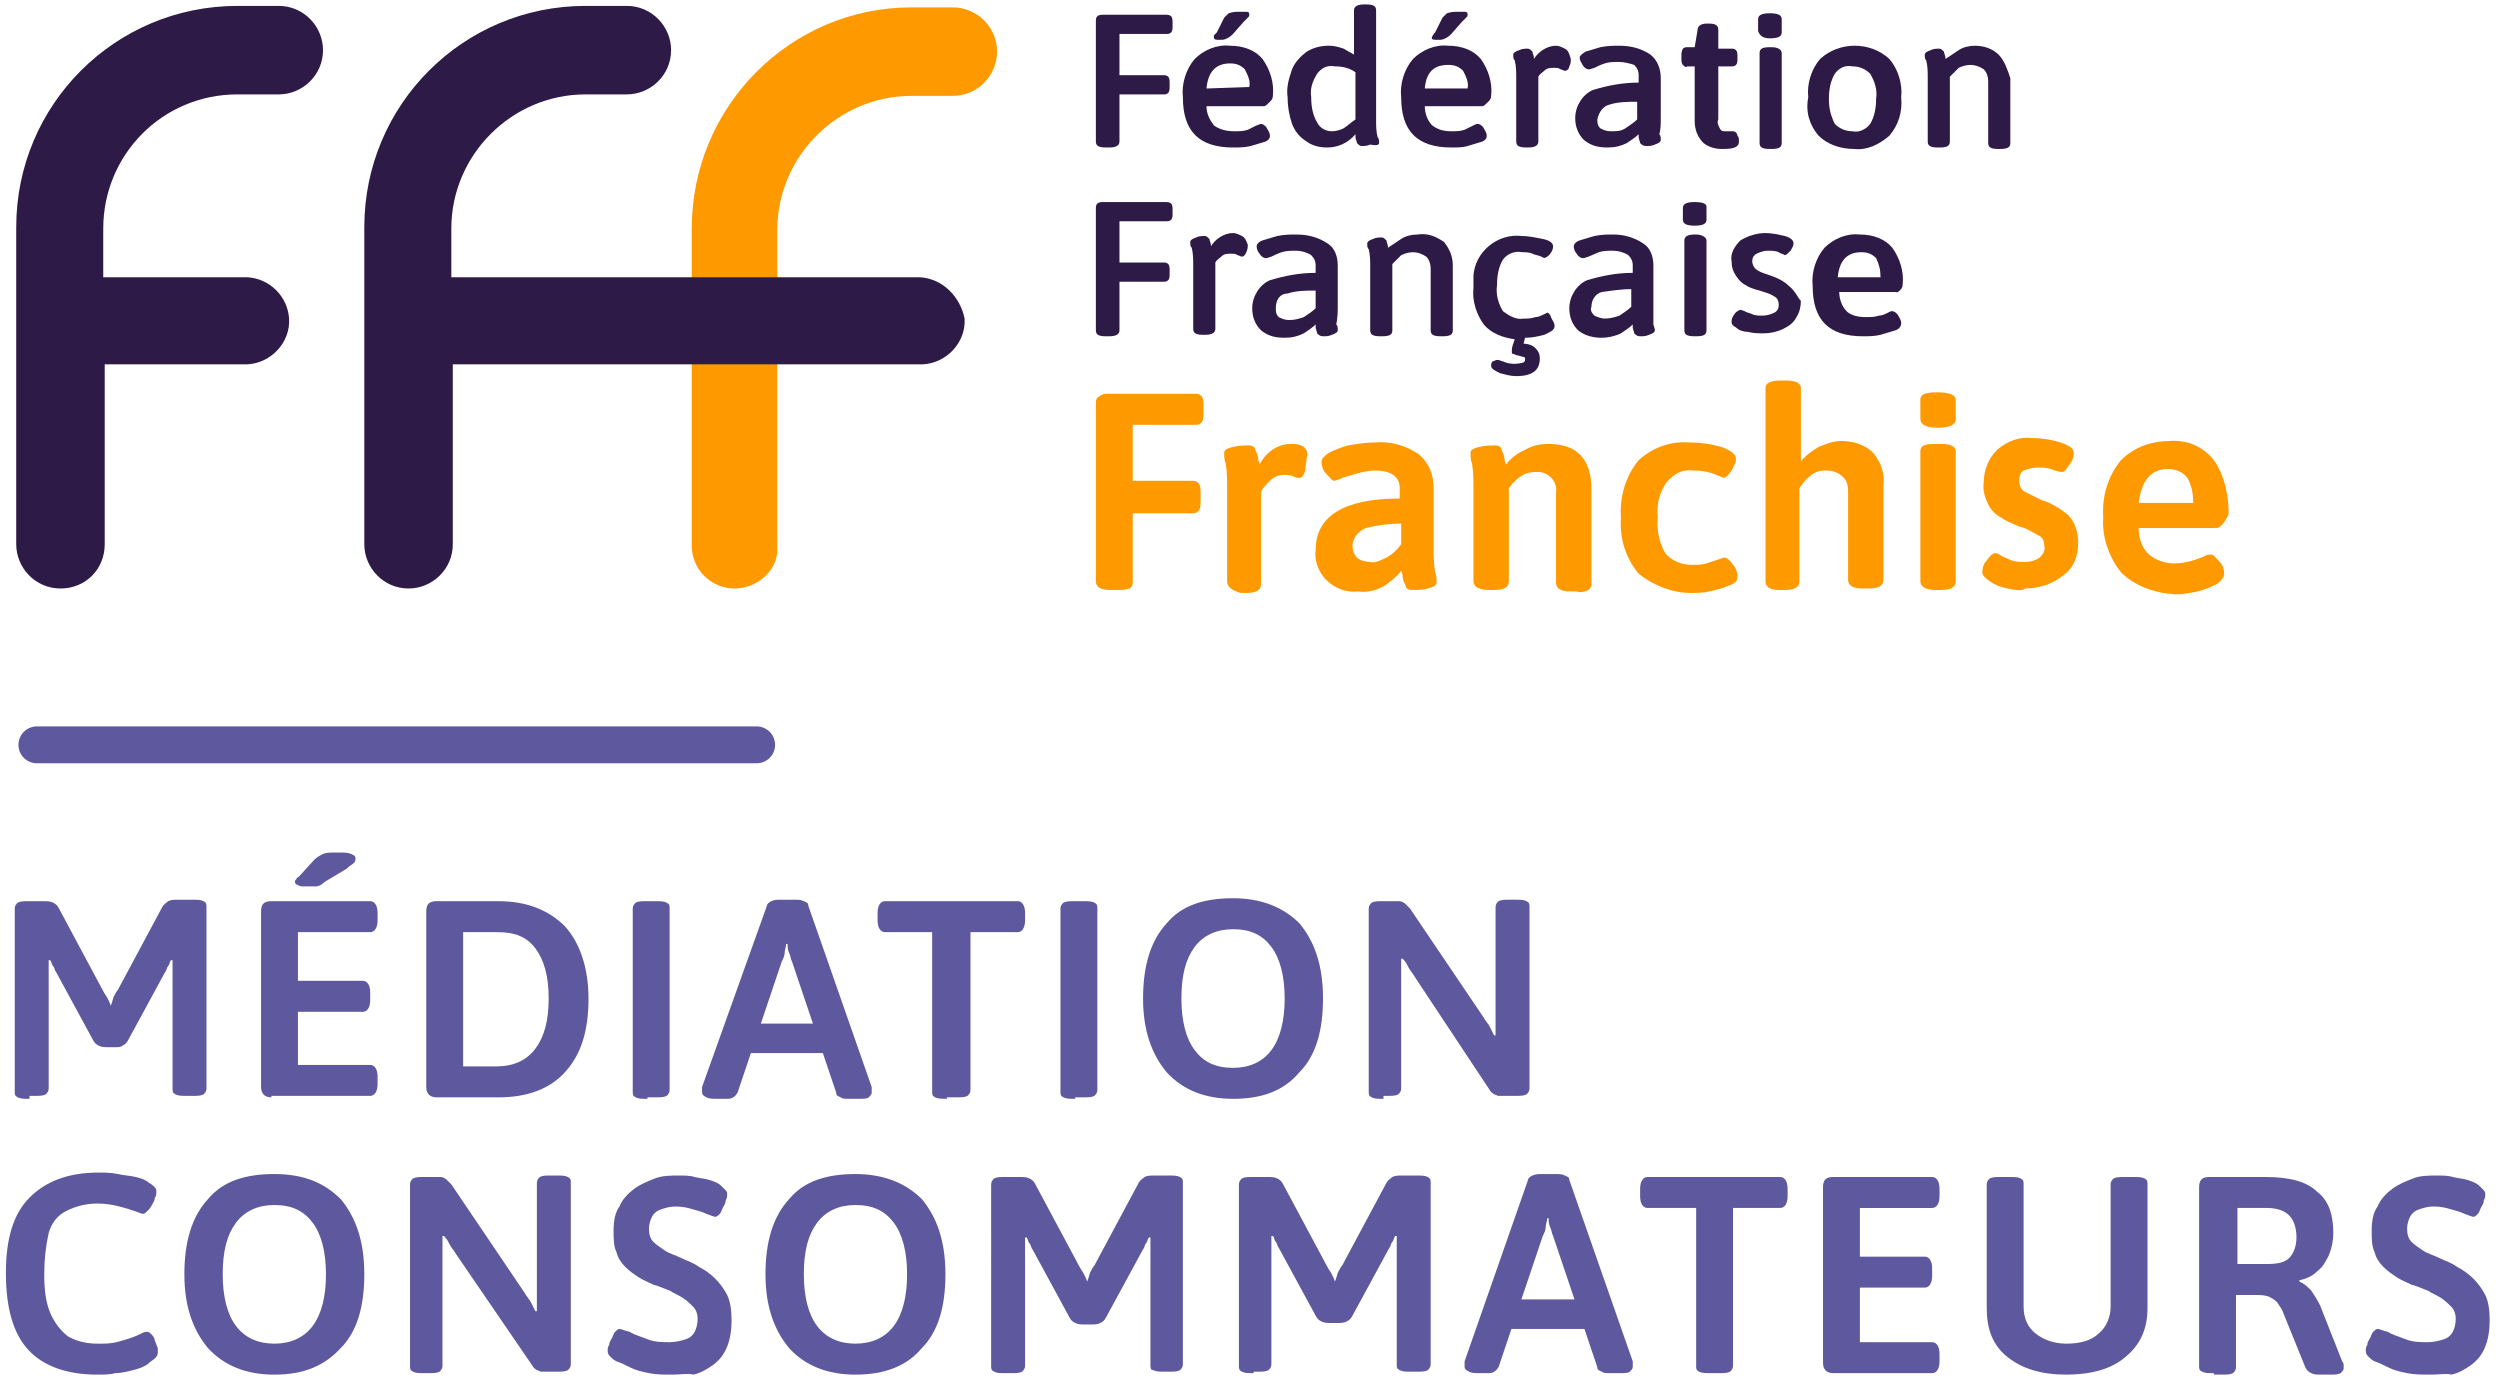 <?xml version="1.0" encoding="utf-8"?>
<!-- Generator: Adobe Illustrator 27.8.0, SVG Export Plug-In . SVG Version: 6.00 Build 0)  -->
<svg version="1.1" id="Calque_1" xmlns="http://www.w3.org/2000/svg" xmlns:xlink="http://www.w3.org/1999/xlink" x="0px" y="0px"
	 viewBox="0 0 169.5 93.5" style="enable-background:new 0 0 169.5 93.5;" xml:space="preserve">
<style type="text/css">
	.st0{enable-background:new    ;}
	.st1{fill:#5E589E;}
	.st2{fill:none;stroke:#5E589E;stroke-width:2.5;stroke-linecap:round;stroke-miterlimit:10;}
	.st3{fill:#2E1A46;}
	.st4{fill:#FF9900;}
</style>
<g class="st0">
	<path class="st1" d="M2,74.5c-0.4,0-0.6,0-0.8-0.1c-0.2-0.1-0.2-0.2-0.2-0.4V61.6c0-0.2,0.1-0.3,0.2-0.4c0.2-0.1,0.4-0.1,0.8-0.1
		h0.9c0.3,0,0.5,0,0.7,0.1c0.2,0.1,0.3,0.2,0.4,0.4l3,5.6c0.1,0.2,0.2,0.3,0.3,0.5s0.2,0.4,0.2,0.5c0.1-0.2,0.1-0.3,0.2-0.6
		c0.1-0.2,0.2-0.4,0.3-0.5l3-5.6c0.1-0.2,0.3-0.3,0.4-0.4c0.2-0.1,0.4-0.1,0.7-0.1h0.9c0.4,0,0.6,0,0.8,0.1c0.2,0.1,0.2,0.2,0.2,0.4
		v12.3c0,0.2-0.1,0.3-0.2,0.4c-0.2,0.1-0.4,0.1-0.8,0.1h-0.3c-0.4,0-0.6,0-0.8-0.1c-0.2-0.1-0.2-0.2-0.2-0.4v-7.7c0-0.2,0-0.3,0-0.5
		c0-0.2,0-0.3,0-0.5l-0.1,0c-0.1,0.1-0.1,0.3-0.2,0.4c-0.1,0.1-0.1,0.3-0.2,0.4l-2.5,4.6c-0.1,0.2-0.2,0.3-0.4,0.4
		C8.2,71,8,71,7.7,71H7.4c-0.3,0-0.5,0-0.7-0.1c-0.2-0.1-0.3-0.2-0.4-0.4l-2.5-4.6c-0.1-0.1-0.1-0.3-0.2-0.4
		c-0.1-0.1-0.1-0.3-0.2-0.4l-0.1,0c0,0.2,0,0.3,0,0.5c0,0.2,0,0.3,0,0.5v7.7c0,0.2-0.1,0.3-0.2,0.4c-0.2,0.1-0.4,0.1-0.8,0.1H2z"/>
	<path class="st1" d="M18.4,74.4c-0.4,0-0.7-0.2-0.7-0.7V61.8c0-0.5,0.2-0.7,0.7-0.7h6.7c0.3,0,0.5,0.3,0.5,0.8v0.5
		c0,0.5-0.2,0.8-0.5,0.8h-4.9v3.3h4.4c0.3,0,0.5,0.3,0.5,0.8v0.5c0,0.5-0.2,0.8-0.5,0.8h-4.4v3.6h4.9c0.3,0,0.5,0.3,0.5,0.8v0.5
		c0,0.5-0.2,0.8-0.5,0.8H18.4z M20.7,60.1c-0.2,0-0.4,0-0.5-0.1c-0.1,0-0.2-0.1-0.2-0.2c0-0.1,0-0.1,0.1-0.2c0-0.1,0.1-0.1,0.2-0.2
		l1-1.1c0.2-0.2,0.4-0.3,0.6-0.4c0.2-0.1,0.5-0.1,1-0.1c0.4,0,0.7,0,0.9,0.1c0.2,0.1,0.3,0.1,0.3,0.3c0,0.1,0,0.2-0.1,0.3
		c-0.1,0.1-0.3,0.2-0.5,0.4L22,59.8c-0.2,0.2-0.4,0.3-0.6,0.3C21.3,60.1,21,60.1,20.7,60.1z"/>
	<path class="st1" d="M29.6,74.4c-0.4,0-0.7-0.2-0.7-0.7V61.8c0-0.5,0.2-0.7,0.7-0.7h4.2c1.9,0,3.4,0.6,4.5,1.7
		c1,1.1,1.6,2.8,1.6,4.9c0,2.2-0.5,3.8-1.6,5c-1,1.1-2.5,1.7-4.5,1.7H29.6z M31.4,72.3h2.3c1.1,0,2-0.4,2.6-1.2
		c0.6-0.8,0.9-1.9,0.9-3.4c0-1.5-0.3-2.6-0.9-3.4c-0.6-0.8-1.4-1.1-2.6-1.1h-2.3V72.3z"/>
	<path class="st1" d="M43.9,74.5c-0.4,0-0.6,0-0.8-0.1c-0.2-0.1-0.2-0.2-0.2-0.4V61.6c0-0.2,0.1-0.3,0.2-0.4
		c0.2-0.1,0.4-0.1,0.8-0.1h0.5c0.4,0,0.6,0,0.8,0.1c0.2,0.1,0.2,0.2,0.2,0.4v12.3c0,0.2-0.1,0.3-0.2,0.4c-0.2,0.1-0.4,0.1-0.8,0.1
		H43.9z"/>
</g>
<g class="st0">
	<path class="st1" d="M48.7,74.5c-0.4,0-0.6,0-0.8-0.1c-0.2-0.1-0.3-0.2-0.3-0.3c0-0.1,0-0.1,0-0.2c0-0.1,0-0.1,0-0.2L52,61.4
		c0-0.1,0.1-0.2,0.3-0.3c0.2-0.1,0.4-0.1,0.7-0.1h0.8c0.3,0,0.5,0,0.7,0.1c0.2,0.1,0.3,0.1,0.3,0.3l4.3,12.3c0,0.1,0,0.1,0,0.2
		c0,0.1,0,0.1,0,0.2c0,0.1-0.1,0.2-0.2,0.3c-0.1,0.1-0.4,0.1-0.7,0.1h-0.6c-0.3,0-0.5,0-0.6-0.1c-0.2-0.1-0.3-0.1-0.3-0.3l-3-8.9
		c-0.1-0.2-0.1-0.4-0.2-0.6c-0.1-0.2-0.1-0.4-0.1-0.6h-0.1c0,0.2-0.1,0.4-0.1,0.6c0,0.2-0.1,0.4-0.2,0.6l-3,8.9
		c-0.1,0.1-0.1,0.2-0.3,0.3c-0.1,0.1-0.3,0.1-0.5,0.1H48.7z M50.1,71.4v-2h6.6v2H50.1z"/>
</g>
<g class="st0">
	<path class="st1" d="M64.2,74.5c-0.3,0-0.6,0-0.8-0.1c-0.2-0.1-0.2-0.2-0.2-0.4V63.2H60c-0.3,0-0.5-0.3-0.5-0.8v-0.5
		c0-0.5,0.2-0.8,0.5-0.8h9c0.3,0,0.5,0.3,0.5,0.8v0.5c0,0.5-0.2,0.8-0.5,0.8h-3.2v10.7c0,0.2-0.1,0.3-0.2,0.4
		c-0.2,0.1-0.4,0.1-0.8,0.1H64.2z"/>
	<path class="st1" d="M72.9,74.5c-0.4,0-0.6,0-0.8-0.1c-0.2-0.1-0.2-0.2-0.2-0.4V61.6c0-0.2,0.1-0.3,0.2-0.4
		c0.2-0.1,0.4-0.1,0.8-0.1h0.5c0.4,0,0.6,0,0.8,0.1c0.2,0.1,0.2,0.2,0.2,0.4v12.3c0,0.2-0.1,0.3-0.2,0.4c-0.2,0.1-0.4,0.1-0.8,0.1
		H72.9z"/>
	<path class="st1" d="M83.6,74.5c-1.9,0-3.4-0.6-4.5-1.8c-1-1.2-1.6-2.8-1.6-5c0-2.2,0.5-3.9,1.6-5.1c1-1.2,2.5-1.7,4.5-1.7
		c1.9,0,3.4,0.6,4.5,1.7c1,1.2,1.6,2.8,1.6,5.1c0,2.2-0.5,3.9-1.6,5C87,74,85.5,74.5,83.6,74.5z M83.6,72.4c1.1,0,2-0.4,2.6-1.2
		c0.6-0.8,0.9-2,0.9-3.5c0-1.5-0.3-2.7-0.9-3.5c-0.6-0.8-1.4-1.2-2.6-1.2c-1.1,0-2,0.4-2.6,1.2c-0.6,0.8-0.9,1.9-0.9,3.5
		c0,1.5,0.3,2.7,0.9,3.5C81.6,72,82.4,72.4,83.6,72.4z"/>
	<path class="st1" d="M93.8,74.5c-0.4,0-0.6,0-0.8-0.1c-0.2-0.1-0.2-0.2-0.2-0.4V61.6c0-0.2,0.1-0.3,0.2-0.4
		c0.2-0.1,0.4-0.1,0.8-0.1h0.6c0.2,0,0.4,0,0.5,0c0.1,0,0.3,0.1,0.4,0.2c0.1,0.1,0.2,0.2,0.3,0.3l5,7.4c0.1,0.2,0.3,0.4,0.4,0.6
		c0.1,0.2,0.2,0.4,0.3,0.6l0.1,0c0-0.2,0-0.4,0-0.7c0-0.2,0-0.5,0-0.8v-7.2c0-0.2,0.1-0.3,0.2-0.4c0.2-0.1,0.4-0.1,0.8-0.1h0.3
		c0.4,0,0.6,0,0.8,0.1c0.2,0.1,0.2,0.2,0.2,0.4v12.3c0,0.2-0.1,0.3-0.2,0.4c-0.2,0.1-0.4,0.1-0.8,0.1H102c-0.2,0-0.3,0-0.4,0
		c-0.1,0-0.2-0.1-0.3-0.1c-0.1-0.1-0.2-0.1-0.3-0.3l-5.1-7.7c-0.1-0.2-0.3-0.4-0.4-0.6c-0.1-0.2-0.2-0.4-0.4-0.6l-0.1,0
		c0,0.2,0,0.4,0,0.7c0,0.2,0,0.5,0,0.8v7.3c0,0.2-0.1,0.3-0.2,0.4c-0.2,0.1-0.4,0.1-0.8,0.1H93.8z"/>
</g>
<g class="st0">
	<path class="st1" d="M6.6,93.2c-2.1,0-3.7-0.6-4.7-1.7c-1-1.1-1.5-2.8-1.5-5.2c0-2.3,0.5-4,1.6-5.1c1.1-1.1,2.6-1.7,4.7-1.7
		c0.4,0,0.8,0,1.3,0.1c0.4,0.1,0.8,0.1,1.2,0.2c0.4,0.1,0.7,0.2,0.9,0.4c0.2,0.1,0.3,0.2,0.4,0.3c0.1,0.1,0.1,0.2,0.1,0.3
		c0,0.1,0,0.3-0.1,0.4c0,0.2-0.1,0.3-0.2,0.5c-0.1,0.2-0.2,0.3-0.3,0.4c-0.1,0.1-0.2,0.2-0.3,0.2c-0.1,0-0.3-0.1-0.6-0.2
		c-0.3-0.1-0.6-0.2-1-0.3c-0.4-0.1-0.9-0.2-1.5-0.2c-0.8,0-1.5,0.2-2.1,0.5s-1,0.8-1.2,1.5C3.1,84.5,3,85.4,3,86.4
		c0,1,0.1,1.9,0.4,2.6c0.3,0.7,0.7,1.2,1.2,1.6c0.5,0.3,1.2,0.5,2,0.5c0.5,0,0.9,0,1.3-0.1c0.4-0.1,0.7-0.2,1-0.3
		c0.3-0.1,0.5-0.2,0.7-0.3c0.2-0.1,0.3-0.1,0.4-0.1c0.1,0,0.2,0.1,0.3,0.2c0.1,0.1,0.2,0.3,0.2,0.4c0.1,0.2,0.1,0.3,0.2,0.5
		c0,0.2,0,0.3,0,0.3c0,0.2-0.1,0.3-0.2,0.4c-0.1,0.1-0.3,0.2-0.5,0.4c-0.3,0.2-0.6,0.3-1,0.4c-0.4,0.1-0.8,0.2-1.2,0.2
		C7.5,93.2,7,93.2,6.6,93.2z"/>
</g>
<g class="st0">
	<path class="st1" d="M18.6,93.2c-1.9,0-3.4-0.6-4.5-1.8c-1-1.2-1.6-2.8-1.6-5c0-2.2,0.5-3.9,1.6-5.1c1-1.2,2.5-1.7,4.5-1.7
		s3.4,0.6,4.5,1.7c1,1.2,1.6,2.8,1.6,5.1c0,2.2-0.5,3.9-1.6,5C22,92.6,20.6,93.2,18.6,93.2z M18.6,91.1c1.1,0,2-0.4,2.6-1.2
		c0.6-0.8,0.9-2,0.9-3.5c0-1.5-0.3-2.7-0.9-3.5c-0.6-0.8-1.4-1.2-2.6-1.2c-1.1,0-2,0.4-2.6,1.2c-0.6,0.8-0.9,1.9-0.9,3.5
		c0,1.5,0.3,2.7,0.9,3.5C16.6,90.7,17.5,91.1,18.6,91.1z"/>
	<path class="st1" d="M28.8,93.1c-0.4,0-0.6,0-0.8-0.1c-0.2-0.1-0.2-0.2-0.2-0.4V80.3c0-0.2,0.1-0.3,0.2-0.4
		c0.2-0.1,0.4-0.1,0.8-0.1h0.6c0.2,0,0.4,0,0.5,0c0.1,0,0.3,0.1,0.4,0.2c0.1,0.1,0.2,0.2,0.3,0.3l5,7.4c0.1,0.2,0.3,0.4,0.4,0.6
		c0.1,0.2,0.2,0.4,0.3,0.6l0.1,0c0-0.2,0-0.4,0-0.7c0-0.2,0-0.5,0-0.8v-7.2c0-0.2,0.1-0.3,0.2-0.4c0.2-0.1,0.4-0.1,0.8-0.1h0.3
		c0.4,0,0.6,0,0.8,0.1c0.2,0.1,0.2,0.2,0.2,0.4v12.3c0,0.2-0.1,0.3-0.2,0.4c-0.2,0.1-0.4,0.1-0.8,0.1h-0.6c-0.2,0-0.3,0-0.4,0
		c-0.1,0-0.2-0.1-0.3-0.1c-0.1-0.1-0.2-0.1-0.3-0.3L30.9,85c-0.1-0.2-0.3-0.4-0.4-0.6c-0.1-0.2-0.2-0.4-0.4-0.6l-0.1,0
		c0,0.2,0,0.4,0,0.7c0,0.2,0,0.5,0,0.8v7.3c0,0.2-0.1,0.3-0.2,0.4c-0.2,0.1-0.4,0.1-0.8,0.1H28.8z"/>
	<path class="st1" d="M45.6,93.2c-0.6,0-1.1,0-1.6-0.1c-0.5-0.1-0.9-0.2-1.3-0.4c-0.4-0.2-0.6-0.3-0.9-0.4c-0.2-0.1-0.3-0.2-0.4-0.3
		c-0.1-0.1-0.2-0.2-0.2-0.4c0-0.1,0-0.3,0.1-0.4c0-0.2,0.1-0.3,0.2-0.5c0.1-0.2,0.1-0.3,0.2-0.4c0.1-0.1,0.2-0.2,0.3-0.2
		c0.1,0,0.3,0.1,0.7,0.2c0.3,0.2,0.7,0.3,1.2,0.5c0.5,0.2,1,0.2,1.5,0.2c0.4,0,0.8-0.1,1.1-0.2c0.3-0.1,0.5-0.3,0.6-0.5
		c0.1-0.2,0.2-0.5,0.2-0.9c0-0.3-0.1-0.6-0.3-0.8c-0.2-0.2-0.4-0.4-0.7-0.6c-0.3-0.2-0.6-0.3-0.9-0.5c-0.3-0.1-0.7-0.3-1.1-0.4
		c-0.4-0.2-0.7-0.3-1-0.5c-0.3-0.2-0.6-0.4-0.9-0.7c-0.3-0.3-0.5-0.6-0.6-1c-0.2-0.4-0.2-0.9-0.2-1.5c0-0.6,0.1-1.2,0.4-1.6
		c0.2-0.5,0.6-0.9,1-1.2c0.4-0.3,0.9-0.5,1.4-0.7c0.5-0.2,1.1-0.2,1.6-0.2c0.4,0,0.8,0,1.1,0.1c0.4,0.1,0.7,0.1,1,0.2
		c0.3,0.1,0.6,0.2,0.8,0.4c0.1,0.1,0.2,0.2,0.3,0.3c0.1,0.1,0.1,0.2,0.1,0.3c0,0.1,0,0.2-0.1,0.4c0,0.2-0.1,0.3-0.2,0.5
		c-0.1,0.2-0.1,0.3-0.2,0.4c-0.1,0.1-0.2,0.2-0.3,0.2c-0.1,0-0.3-0.1-0.6-0.2c-0.2-0.1-0.5-0.2-0.9-0.3c-0.3-0.1-0.7-0.2-1.2-0.2
		c-0.4,0-0.7,0.1-1,0.2c-0.3,0.1-0.5,0.3-0.6,0.5c-0.1,0.2-0.2,0.5-0.2,0.8c0,0.4,0.1,0.7,0.3,0.9s0.5,0.4,0.8,0.6
		c0.3,0.2,0.7,0.3,1.1,0.5c0.4,0.2,0.8,0.3,1.2,0.6c0.4,0.2,0.8,0.5,1.1,0.8s0.6,0.7,0.8,1.1s0.3,1,0.3,1.7c0,0.7-0.1,1.3-0.3,1.8
		c-0.2,0.5-0.5,0.9-0.9,1.2c-0.4,0.3-0.9,0.6-1.4,0.7C46.7,93.1,46.1,93.2,45.6,93.2z"/>
	<path class="st1" d="M58,93.2c-1.9,0-3.4-0.6-4.5-1.8c-1-1.2-1.6-2.8-1.6-5c0-2.2,0.5-3.9,1.6-5.1c1-1.2,2.5-1.7,4.5-1.7
		c1.9,0,3.4,0.6,4.5,1.7c1,1.2,1.6,2.8,1.6,5.1c0,2.2-0.5,3.9-1.6,5C61.5,92.6,60,93.2,58,93.2z M58,91.1c1.1,0,2-0.4,2.6-1.2
		c0.6-0.8,0.9-2,0.9-3.5c0-1.5-0.3-2.7-0.9-3.5c-0.6-0.8-1.4-1.2-2.6-1.2c-1.1,0-2,0.4-2.6,1.2c-0.6,0.8-0.9,1.9-0.9,3.5
		c0,1.5,0.3,2.7,0.9,3.5C56,90.7,56.9,91.1,58,91.1z"/>
	<path class="st1" d="M68.2,93.1c-0.4,0-0.6,0-0.8-0.1c-0.2-0.1-0.2-0.2-0.2-0.4V80.3c0-0.2,0.1-0.3,0.2-0.4
		c0.2-0.1,0.4-0.1,0.8-0.1h0.9c0.3,0,0.5,0,0.7,0.1c0.2,0.1,0.3,0.2,0.4,0.4l3,5.6c0.1,0.2,0.2,0.3,0.3,0.5c0.1,0.2,0.2,0.4,0.2,0.5
		c0.1-0.2,0.1-0.3,0.2-0.6c0.1-0.2,0.2-0.4,0.3-0.5l3-5.6c0.1-0.2,0.3-0.3,0.4-0.4c0.2-0.1,0.4-0.1,0.7-0.1h0.9c0.4,0,0.6,0,0.8,0.1
		c0.2,0.1,0.2,0.2,0.2,0.4v12.3c0,0.2-0.1,0.3-0.2,0.4c-0.2,0.1-0.4,0.1-0.8,0.1H79c-0.4,0-0.6,0-0.8-0.1C78,92.9,78,92.7,78,92.6
		v-7.7c0-0.2,0-0.3,0-0.5c0-0.2,0-0.3,0-0.5l-0.1,0c-0.1,0.1-0.1,0.3-0.2,0.4c-0.1,0.1-0.1,0.3-0.2,0.4L75,89.3
		c-0.1,0.2-0.2,0.3-0.4,0.4c-0.2,0.1-0.4,0.1-0.7,0.1h-0.3c-0.3,0-0.5,0-0.7-0.1c-0.2-0.1-0.3-0.2-0.4-0.4l-2.5-4.6
		c-0.1-0.1-0.1-0.3-0.2-0.4c-0.1-0.1-0.1-0.3-0.2-0.4l-0.1,0c0,0.2,0,0.3,0,0.5c0,0.2,0,0.3,0,0.5v7.7c0,0.2-0.1,0.3-0.2,0.4
		c-0.2,0.1-0.4,0.1-0.8,0.1H68.2z"/>
	<path class="st1" d="M85,93.1c-0.4,0-0.6,0-0.8-0.1c-0.2-0.1-0.2-0.2-0.2-0.4V80.3c0-0.2,0.1-0.3,0.2-0.4c0.2-0.1,0.4-0.1,0.8-0.1
		h0.9c0.3,0,0.5,0,0.7,0.1c0.2,0.1,0.3,0.2,0.4,0.4l3,5.6c0.1,0.2,0.2,0.3,0.3,0.5c0.1,0.2,0.2,0.4,0.2,0.5c0.1-0.2,0.1-0.3,0.2-0.6
		c0.1-0.2,0.2-0.4,0.3-0.5l3-5.6c0.1-0.2,0.3-0.3,0.4-0.4c0.2-0.1,0.4-0.1,0.7-0.1h0.9c0.4,0,0.6,0,0.8,0.1c0.2,0.1,0.2,0.2,0.2,0.4
		v12.3c0,0.2-0.1,0.3-0.2,0.4c-0.2,0.1-0.4,0.1-0.8,0.1h-0.3c-0.4,0-0.6,0-0.8-0.1c-0.2-0.1-0.2-0.2-0.2-0.4v-7.7c0-0.2,0-0.3,0-0.5
		c0-0.2,0-0.3,0-0.5l-0.1,0c-0.1,0.1-0.1,0.3-0.2,0.4c-0.1,0.1-0.1,0.3-0.2,0.4l-2.5,4.6c-0.1,0.2-0.2,0.3-0.4,0.4
		c-0.2,0.1-0.4,0.1-0.7,0.1h-0.3c-0.3,0-0.5,0-0.7-0.1c-0.2-0.1-0.3-0.2-0.4-0.4l-2.5-4.6c-0.1-0.1-0.1-0.3-0.2-0.4
		c-0.1-0.1-0.1-0.3-0.2-0.4l-0.1,0c0,0.2,0,0.3,0,0.5c0,0.2,0,0.3,0,0.5v7.7c0,0.2-0.1,0.3-0.2,0.4c-0.2,0.1-0.4,0.1-0.8,0.1H85z"/>
</g>
<g class="st0">
	<path class="st1" d="M100.4,93.1c-0.4,0-0.6,0-0.8-0.1c-0.2-0.1-0.3-0.2-0.3-0.3c0-0.1,0-0.1,0-0.2c0-0.1,0-0.1,0-0.2l4.3-12.3
		c0-0.1,0.1-0.2,0.3-0.3c0.2-0.1,0.4-0.1,0.7-0.1h0.8c0.3,0,0.5,0,0.7,0.1c0.2,0.1,0.3,0.1,0.3,0.3l4.3,12.3c0,0.1,0,0.1,0,0.2
		c0,0.1,0,0.1,0,0.2c0,0.1-0.1,0.2-0.2,0.3c-0.1,0.1-0.4,0.1-0.7,0.1h-0.6c-0.3,0-0.5,0-0.6-0.1c-0.2-0.1-0.3-0.1-0.3-0.3l-3-8.9
		c-0.1-0.2-0.1-0.4-0.2-0.6c-0.1-0.2-0.1-0.4-0.1-0.6h-0.1c0,0.2-0.1,0.4-0.1,0.6c0,0.2-0.1,0.4-0.2,0.6l-3,8.9
		c-0.1,0.1-0.1,0.2-0.3,0.3c-0.1,0.1-0.3,0.1-0.5,0.1H100.4z M101.8,90.1v-2h6.6v2H101.8z"/>
</g>
<g class="st0">
	<path class="st1" d="M116,93.1c-0.3,0-0.6,0-0.8-0.1c-0.2-0.1-0.2-0.2-0.2-0.4V81.9h-3.3c-0.3,0-0.5-0.3-0.5-0.8v-0.5
		c0-0.5,0.2-0.8,0.5-0.8h9c0.3,0,0.5,0.3,0.5,0.8v0.5c0,0.5-0.2,0.8-0.5,0.8h-3.2v10.7c0,0.2-0.1,0.3-0.2,0.4
		c-0.2,0.1-0.4,0.1-0.8,0.1H116z"/>
	<path class="st1" d="M124.3,93.1c-0.4,0-0.7-0.2-0.7-0.7V80.5c0-0.5,0.2-0.7,0.7-0.7h6.7c0.3,0,0.5,0.3,0.5,0.8v0.5
		c0,0.5-0.2,0.8-0.5,0.8h-4.9v3.3h4.4c0.3,0,0.5,0.3,0.5,0.8v0.5c0,0.5-0.2,0.8-0.5,0.8h-4.4V91h4.9c0.3,0,0.5,0.3,0.5,0.8v0.5
		c0,0.5-0.2,0.8-0.5,0.8H124.3z"/>
	<path class="st1" d="M140.1,93.2c-1.7,0-3-0.4-4-1.2c-1-0.8-1.4-1.9-1.4-3.3v-8.4c0-0.2,0.1-0.3,0.2-0.4c0.2-0.1,0.4-0.1,0.8-0.1
		h0.5c0.4,0,0.6,0,0.8,0.1c0.2,0.1,0.2,0.2,0.2,0.4v8.3c0,0.8,0.3,1.4,0.8,1.8c0.5,0.4,1.2,0.7,2.1,0.7c0.9,0,1.7-0.2,2.2-0.7
		c0.5-0.4,0.8-1.1,0.8-1.8v-8.3c0-0.2,0.1-0.3,0.2-0.4c0.2-0.1,0.4-0.1,0.8-0.1h0.5c0.4,0,0.6,0,0.8,0.1c0.2,0.1,0.2,0.2,0.2,0.4
		v8.4c0,1.4-0.5,2.5-1.5,3.3C143.2,92.8,141.8,93.2,140.1,93.2z"/>
	<path class="st1" d="M150.1,93.1c-0.4,0-0.6,0-0.8-0.1c-0.2-0.1-0.2-0.2-0.2-0.4V80.5c0-0.5,0.2-0.7,0.7-0.7h3.8
		c1.6,0,2.8,0.3,3.5,1c0.8,0.6,1.1,1.6,1.1,2.8c0,0.5-0.1,1-0.3,1.5c-0.2,0.4-0.4,0.8-0.8,1.1c-0.3,0.3-0.7,0.5-1.2,0.6v0.1
		c0.3,0.1,0.5,0.3,0.8,0.6c0.2,0.3,0.4,0.6,0.6,1l1.5,3.8c0.1,0.1,0.1,0.2,0.1,0.3c0,0.1,0,0.2,0,0.2c0,0.1-0.1,0.2-0.2,0.3
		c-0.2,0.1-0.4,0.1-0.8,0.1h-0.6c-0.2,0-0.4,0-0.6-0.1s-0.3-0.2-0.4-0.4l-1.5-3.7c-0.1-0.3-0.3-0.5-0.4-0.7
		c-0.2-0.2-0.4-0.3-0.6-0.4c-0.3-0.1-0.6-0.1-1-0.1h-1.2v4.9c0,0.2-0.1,0.3-0.2,0.4c-0.2,0.1-0.4,0.1-0.8,0.1H150.1z M151.7,85.7h2
		c0.7,0,1.2-0.1,1.5-0.4c0.3-0.3,0.5-0.8,0.5-1.4c0-0.7-0.2-1.2-0.5-1.5c-0.3-0.3-0.8-0.5-1.5-0.5h-2V85.7z"/>
	<path class="st1" d="M164.8,93.2c-0.6,0-1.1,0-1.6-0.1c-0.5-0.1-0.9-0.2-1.3-0.4c-0.4-0.2-0.6-0.3-0.9-0.4
		c-0.2-0.1-0.3-0.2-0.4-0.3c-0.1-0.1-0.2-0.2-0.2-0.4c0-0.1,0-0.3,0.1-0.4c0-0.2,0.1-0.3,0.2-0.5c0.1-0.2,0.1-0.3,0.2-0.4
		c0.1-0.1,0.2-0.2,0.3-0.2c0.1,0,0.3,0.1,0.7,0.2c0.3,0.2,0.7,0.3,1.2,0.5c0.5,0.2,1,0.2,1.5,0.2c0.4,0,0.8-0.1,1.1-0.2
		c0.3-0.1,0.5-0.3,0.6-0.5c0.1-0.2,0.2-0.5,0.2-0.9c0-0.3-0.1-0.6-0.3-0.8c-0.2-0.2-0.4-0.4-0.7-0.6c-0.3-0.2-0.6-0.3-0.9-0.5
		c-0.3-0.1-0.7-0.3-1.1-0.4c-0.4-0.2-0.7-0.3-1-0.5s-0.6-0.4-0.9-0.7c-0.3-0.3-0.5-0.6-0.6-1c-0.2-0.4-0.2-0.9-0.2-1.5
		c0-0.6,0.1-1.2,0.4-1.6c0.2-0.5,0.6-0.9,1-1.2c0.4-0.3,0.9-0.5,1.4-0.7c0.5-0.2,1.1-0.2,1.6-0.2c0.4,0,0.8,0,1.1,0.1
		c0.4,0.1,0.7,0.1,1,0.2c0.3,0.1,0.6,0.2,0.8,0.4c0.1,0.1,0.2,0.2,0.3,0.3c0.1,0.1,0.1,0.2,0.1,0.3c0,0.1,0,0.2-0.1,0.4
		c0,0.2-0.1,0.3-0.2,0.5c-0.1,0.2-0.1,0.3-0.2,0.4c-0.1,0.1-0.2,0.2-0.3,0.2c-0.1,0-0.3-0.1-0.6-0.2c-0.2-0.1-0.5-0.2-0.9-0.3
		c-0.3-0.1-0.7-0.2-1.2-0.2c-0.4,0-0.7,0.1-1,0.2c-0.3,0.1-0.5,0.3-0.6,0.5c-0.1,0.2-0.2,0.5-0.2,0.8c0,0.4,0.1,0.7,0.3,0.9
		c0.2,0.2,0.5,0.4,0.8,0.6c0.3,0.2,0.7,0.3,1.1,0.5c0.4,0.2,0.8,0.3,1.2,0.6c0.4,0.2,0.8,0.5,1.1,0.8c0.3,0.3,0.6,0.7,0.8,1.1
		s0.3,1,0.3,1.7c0,0.7-0.1,1.3-0.3,1.8c-0.2,0.5-0.5,0.9-0.9,1.2c-0.4,0.3-0.9,0.6-1.4,0.7C165.9,93.1,165.4,93.2,164.8,93.2z"/>
</g>
<line class="st2" x1="2.5" y1="50.5" x2="51.3" y2="50.5"/>
<path class="st3" d="M79.1,1h-4.3c-0.1,0-0.3,0-0.4,0.1c-0.1,0.1-0.1,0.2-0.1,0.4v8.1c0,0.3,0.2,0.4,0.7,0.4h0.2
	c0.4,0,0.7-0.1,0.7-0.4V6.4h3c0.1,0,0.2,0,0.3-0.1c0.1-0.1,0.1-0.3,0.1-0.4V5.6c0-0.1,0-0.3-0.1-0.4c-0.1-0.1-0.2-0.1-0.3-0.1h-3
	V2.3h3.2c0.1,0,0.2,0,0.3-0.1c0.1-0.1,0.1-0.3,0.1-0.4V1.5c0-0.1,0-0.3-0.1-0.4C79.4,1.1,79.3,1,79.1,1z"/>
<path class="st3" d="M82.7,2.7c0.2,0,0.3,0,0.5-0.1c0.2-0.1,0.3-0.2,0.4-0.3l0.7-0.8c0.1-0.1,0.2-0.2,0.3-0.3
	c0.1-0.1,0.1-0.1,0.1-0.2c0-0.1,0-0.2-0.2-0.2c-0.2,0-0.3,0-0.5,0c-0.2,0-0.4,0-0.7,0.1C83.2,1,83.1,1.1,83,1.2l-0.5,1l-0.1,0.1
	c-0.1,0.1-0.1,0.1-0.1,0.2C82.3,2.7,82.4,2.7,82.7,2.7z"/>
<path class="st3" d="M86.1,9.2c0-0.2-0.1-0.3-0.2-0.5c-0.1-0.2-0.3-0.3-0.4-0.3c-0.1,0-0.2,0.1-0.3,0.1c-0.2,0.1-0.4,0.2-0.6,0.3
	c-0.3,0.1-0.6,0.1-0.9,0.1c-0.5,0-1-0.1-1.4-0.4c-0.3-0.4-0.5-0.8-0.5-1.3h3.9c0.1,0,0.2-0.1,0.4-0.3c0.1-0.1,0.2-0.2,0.2-0.4
	c0.1-0.9-0.2-1.8-0.7-2.5c-0.5-0.6-1.3-0.9-2.2-0.9c-0.9-0.1-1.8,0.3-2.4,0.9c-0.6,0.7-0.9,1.7-0.8,2.6c0,2.3,1.1,3.4,3.4,3.4
	c0.4,0,0.8,0,1.2-0.1c0.3-0.1,0.7-0.2,1-0.3C86,9.5,86.1,9.4,86.1,9.2z M81.8,6c0.1-1.1,0.6-1.7,1.6-1.7c0.4,0,0.7,0.1,1,0.4
	c0.2,0.4,0.4,0.8,0.3,1.2L81.8,6z"/>
<path class="st3" d="M93.5,9.7c0-0.2,0-0.3-0.1-0.4c-0.1-0.4-0.1-0.8-0.1-1.2V0.7c0-0.3-0.2-0.4-0.7-0.4h-0.1
	c-0.4,0-0.7,0.1-0.7,0.4v3c-0.2-0.1-0.5-0.3-0.7-0.4c-0.3-0.1-0.6-0.2-1-0.2c-0.5,0-1,0.1-1.5,0.4c-0.4,0.3-0.8,0.7-1,1.2
	c-0.2,0.6-0.4,1.2-0.3,1.9c0,0.6,0.1,1.2,0.3,1.8c0.2,0.5,0.5,0.9,1,1.2c0.4,0.3,0.9,0.4,1.4,0.4c0.7,0,1.4-0.3,1.9-0.9
	c0,0.1,0,0.1,0,0.2c0,0.1,0.1,0.3,0.1,0.4c0.1,0.1,0.2,0.2,0.3,0.2c0.2,0,0.4,0,0.6-0.1C93.4,9.9,93.5,9.8,93.5,9.7z M91.1,8.7
	L91.1,8.7c-0.2,0.1-0.5,0.2-0.8,0.2c-0.4,0-0.8-0.2-1-0.6c-0.3-0.5-0.4-1.1-0.4-1.7C88.8,6,89,5.5,89.3,5c0.3-0.4,0.7-0.6,1.2-0.5
	c0.5,0,1,0.1,1.4,0.4v3.2C91.6,8.3,91.4,8.5,91.1,8.7L91.1,8.7z"/>
<path class="st3" d="M100.8,9.2c0-0.2-0.1-0.3-0.2-0.5c-0.1-0.2-0.3-0.3-0.4-0.3s-0.1,0-0.3,0.1c-0.2,0.1-0.4,0.2-0.6,0.3
	c-0.3,0.1-0.6,0.1-0.9,0.1c-0.5,0-0.9-0.1-1.3-0.4c-0.3-0.3-0.5-0.8-0.5-1.3h3.9c0.1,0,0.2-0.1,0.4-0.3c0.1-0.1,0.2-0.2,0.2-0.4
	c0.1-0.9-0.2-1.8-0.7-2.5c-0.5-0.6-1.3-0.9-2.2-0.9c-0.9-0.1-1.8,0.3-2.4,0.9c-0.6,0.7-0.9,1.7-0.8,2.6c0,2.3,1.1,3.4,3.4,3.4
	c0.4,0,0.8,0,1.1-0.1c0.3-0.1,0.7-0.2,1-0.3C100.7,9.5,100.8,9.4,100.8,9.2z M98.2,4.4c0.4,0,0.7,0.1,1,0.4c0.2,0.4,0.4,0.8,0.3,1.2
	h-2.9C96.7,4.9,97.2,4.4,98.2,4.4L98.2,4.4z"/>
<path class="st3" d="M97.5,2.7c0.2,0,0.3,0,0.5-0.1c0.2-0.1,0.3-0.2,0.4-0.3l0.7-0.8c0.1-0.1,0.2-0.2,0.3-0.3
	c0.1-0.1,0.1-0.1,0.1-0.2c0-0.1,0-0.2-0.2-0.2c-0.2,0-0.3,0-0.5,0c-0.2,0-0.4,0-0.7,0.1c-0.1,0.1-0.2,0.2-0.3,0.3l-0.5,1
	c0,0,0,0-0.1,0.1c0,0.1-0.1,0.1-0.1,0.2C97,2.7,97.2,2.7,97.5,2.7z"/>
<path class="st3" d="M106.1,3.3c-0.2-0.1-0.4-0.2-0.6-0.2c-0.6,0-1.2,0.4-1.5,0.9c0,0,0-0.1,0-0.1c0-0.1-0.1-0.3-0.1-0.4
	c-0.1-0.1-0.2-0.2-0.3-0.2c-0.2,0-0.4,0-0.6,0.1c-0.3,0.1-0.4,0.2-0.4,0.3c0,0.2,0,0.3,0.1,0.4c0.1,0.4,0.1,0.8,0.1,1.2v4.3
	c0,0.3,0.2,0.4,0.7,0.4h0.1c0.4,0,0.7-0.1,0.7-0.4V5.2c0.1-0.2,0.3-0.3,0.4-0.4c0.2-0.2,0.4-0.2,0.7-0.2c0.1,0,0.3,0,0.4,0.1
	c0.1,0,0.2,0.1,0.3,0.1c0.2,0,0.3-0.2,0.3-0.3c0.1-0.2,0.1-0.3,0.1-0.5C106.4,3.6,106.3,3.4,106.1,3.3z"/>
<path class="st3" d="M112.6,8V5.3c0-0.6-0.2-1.2-0.7-1.6c-0.6-0.4-1.3-0.6-2.1-0.6c-0.4,0-0.8,0-1.3,0.1c-0.3,0.1-0.7,0.2-1,0.3
	c-0.3,0.2-0.4,0.3-0.4,0.4c0,0.2,0.1,0.3,0.2,0.5c0.1,0.2,0.3,0.3,0.4,0.3c0.1,0,0.1,0,0.4-0.1c0.2-0.1,0.4-0.2,0.7-0.3
	c0.3-0.1,0.6-0.1,1-0.1c0.3,0,0.7,0.1,1,0.2c0.2,0.2,0.3,0.4,0.3,0.7v0.5c-1.1,0-2.1,0.2-3.1,0.5c-0.7,0.3-1.2,1.1-1.2,1.9
	c0,0.6,0.2,1.1,0.6,1.5c0.5,0.4,1,0.5,1.6,0.5c0.5,0,0.9-0.1,1.3-0.3c0.3-0.2,0.6-0.4,0.8-0.6c0,0,0,0.1,0,0.2
	c0,0.1,0.1,0.3,0.1,0.4c0.1,0.1,0.2,0.2,0.4,0.2c0.2,0,0.4,0,0.6-0.1c0.3-0.1,0.4-0.2,0.4-0.3c0-0.2,0-0.3-0.1-0.4
	C112.6,8.8,112.6,8.4,112.6,8z M109.1,7.1c0.6-0.2,1.3-0.2,1.9-0.2v1.2c-0.2,0.2-0.5,0.4-0.8,0.6c-0.3,0.2-0.6,0.2-1,0.2
	c-0.3,0-0.5-0.1-0.7-0.2c-0.2-0.2-0.2-0.4-0.2-0.6C108.4,7.6,108.7,7.2,109.1,7.1z"/>
<path class="st3" d="M117.9,9.6c0-0.2,0-0.3-0.1-0.4c0-0.1-0.1-0.3-0.3-0.3h-0.2c-0.1,0-0.2,0-0.3,0c-0.2,0-0.3,0-0.4-0.2
	c-0.1-0.2-0.2-0.4-0.1-0.6V4.5h0.9c0.1,0,0.2,0,0.3-0.1c0.1-0.1,0.1-0.3,0.1-0.4V3.8c0-0.1,0-0.3-0.1-0.4c-0.1-0.1-0.2-0.1-0.3-0.1
	h-0.9V2c0-0.2-0.1-0.4-0.6-0.4h-0.2c-0.4,0-0.6,0.2-0.6,0.4l-0.2,1.2h-0.5c-0.1,0-0.2,0-0.3,0.1C114,3.5,114,3.6,114,3.8V4
	c0,0.1,0,0.3,0.1,0.4c0.1,0.1,0.2,0.2,0.3,0.1h0.5v3.7c0,0.6,0.2,1.1,0.6,1.5l0,0c0.4,0.3,0.8,0.4,1.3,0.4
	C117.5,10.1,117.9,10,117.9,9.6z"/>
<path class="st3" d="M120,2.6c0.5,0,0.8-0.1,0.8-0.4V1.3c0-0.3-0.3-0.4-0.8-0.4s-0.8,0.1-0.8,0.4v0.8C119.3,2.4,119.5,2.6,120,2.6z"
	/>
<path class="st3" d="M120.1,3.2H120c-0.5,0-0.7,0.1-0.7,0.4v6.1c0,0.3,0.2,0.4,0.7,0.4h0.1c0.5,0,0.7-0.1,0.7-0.4V3.6
	C120.8,3.4,120.6,3.2,120.1,3.2z"/>
<path class="st3" d="M123.3,9.2c0.6,0.6,1.5,0.9,2.4,0.9c0.9,0.1,1.7-0.3,2.4-0.9c0.6-0.7,0.9-1.6,0.8-2.6c0.1-0.9-0.2-1.9-0.8-2.6
	c-1.3-1.2-3.4-1.2-4.7,0c-0.6,0.7-0.9,1.7-0.8,2.6C122.4,7.6,122.7,8.5,123.3,9.2L123.3,9.2z M124,6.7c0-0.6,0.1-1.2,0.4-1.7
	c0.3-0.4,0.7-0.6,1.2-0.5c0.5,0,0.9,0.2,1.2,0.5c0.3,0.5,0.5,1.1,0.4,1.7c0,0.6-0.1,1.2-0.4,1.7l0,0c-0.3,0.4-0.8,0.6-1.2,0.5
	c-0.5,0-0.9-0.2-1.2-0.5C124.1,7.8,124,7.3,124,6.7L124,6.7z"/>
<path class="st3" d="M135.5,3.7c-0.4-0.4-1-0.6-1.6-0.6c-0.4,0-0.8,0.1-1.1,0.3c-0.3,0.2-0.6,0.4-0.9,0.6c0,0,0-0.1,0-0.1
	c0-0.1-0.1-0.3-0.1-0.4c-0.1-0.1-0.2-0.2-0.3-0.2c-0.2,0-0.4,0-0.6,0.1c-0.3,0.1-0.4,0.2-0.4,0.3c0,0.2,0,0.3,0.1,0.4
	c0.1,0.4,0.1,0.8,0.1,1.2v4.3c0,0.3,0.2,0.4,0.7,0.4h0.1c0.5,0,0.7-0.1,0.7-0.4V5.2c0.2-0.2,0.4-0.4,0.6-0.6
	c0.2-0.1,0.5-0.2,0.8-0.2c0.3,0,0.6,0.1,0.9,0.3c0.2,0.2,0.3,0.5,0.3,0.8v4.2c0,0.3,0.2,0.4,0.7,0.4h0.1c0.5,0,0.7-0.1,0.7-0.4V5.3
	C136.1,4.7,135.9,4.1,135.5,3.7z"/>
<path class="st3" d="M79.1,13.7h-4.3c-0.1,0-0.3,0-0.4,0.1c-0.1,0.1-0.1,0.2-0.1,0.4v8.2c0,0.3,0.2,0.4,0.7,0.4h0.2
	c0.4,0,0.7-0.1,0.7-0.4v-3.3h3c0.1,0,0.2,0,0.3-0.1c0.1-0.1,0.1-0.3,0.1-0.4v-0.3c0-0.1,0-0.3-0.1-0.4c-0.1-0.1-0.2-0.1-0.3-0.1h-3
	V15h3.2c0.1,0,0.2,0,0.3-0.1c0.1-0.1,0.1-0.3,0.1-0.4v-0.3c0-0.1,0-0.3-0.1-0.4C79.4,13.8,79.3,13.7,79.1,13.7z"/>
<path class="st3" d="M84.2,16c-0.2-0.1-0.4-0.2-0.6-0.2c-0.6,0-1.2,0.4-1.5,0.9v-0.1c0-0.1-0.1-0.3-0.1-0.4
	c-0.1-0.1-0.2-0.2-0.3-0.2c-0.2,0-0.4,0-0.6,0.1c-0.3,0.1-0.4,0.2-0.4,0.3c0,0.2,0,0.3,0.1,0.4c0.1,0.4,0.1,0.8,0.1,1.2v4.3
	c0,0.3,0.2,0.4,0.7,0.4h0.1c0.4,0,0.7-0.1,0.7-0.4v-4.5c0.1-0.2,0.3-0.3,0.4-0.4c0.2-0.2,0.4-0.2,0.7-0.2c0.1,0,0.3,0,0.4,0.1
	c0.1,0,0.2,0.1,0.3,0.1c0.2,0,0.3-0.3,0.3-0.3c0.1-0.2,0.1-0.4,0.1-0.5C84.5,16.3,84.4,16.1,84.2,16z"/>
<path class="st3" d="M90.7,20.7V18c0-0.6-0.2-1.2-0.7-1.5c-0.6-0.4-1.3-0.6-2.1-0.6c-0.4,0-0.8,0-1.3,0.1c-0.3,0.1-0.7,0.2-1,0.3
	c-0.3,0.1-0.4,0.3-0.4,0.4c0,0.2,0.1,0.4,0.2,0.5c0.1,0.2,0.3,0.3,0.4,0.3s0.1,0,0.4-0.1c0.2-0.1,0.4-0.2,0.7-0.3
	c0.3-0.1,0.6-0.1,1-0.1c0.3,0,0.7,0.1,1,0.3c0.2,0.2,0.3,0.4,0.3,0.7v0.5c-1.1,0-2.1,0.2-3.1,0.5c-0.7,0.3-1.2,1.1-1.2,1.9
	c0,0.6,0.2,1.1,0.6,1.5c0.5,0.4,1,0.5,1.6,0.5c0.5,0,0.9-0.1,1.3-0.3c0.3-0.2,0.6-0.4,0.8-0.6v0.2c0,0.1,0.1,0.3,0.1,0.4
	c0.1,0.1,0.2,0.2,0.4,0.2c0.2,0,0.4,0,0.6-0.1c0.3-0.1,0.4-0.2,0.4-0.3c0-0.2,0-0.3-0.1-0.4C90.7,21.5,90.7,21.1,90.7,20.7z
	 M87.3,19.9c0.6-0.2,1.3-0.2,1.9-0.2v1.2c-0.2,0.2-0.5,0.4-0.8,0.6l0,0c-0.3,0.1-0.6,0.2-1,0.2c-0.3,0-0.5-0.1-0.7-0.2
	c-0.2-0.2-0.2-0.4-0.2-0.6C86.5,20.3,86.8,19.9,87.3,19.9z"/>
<path class="st3" d="M96.1,15.9c-0.4,0-0.8,0.1-1.1,0.3c-0.3,0.2-0.6,0.4-0.9,0.6c0,0,0-0.1,0-0.1c0-0.1-0.1-0.3-0.1-0.4
	c-0.1-0.1-0.2-0.2-0.3-0.2c-0.2,0-0.4,0-0.6,0.1c-0.3,0.1-0.4,0.2-0.4,0.3c0,0.2,0,0.3,0.1,0.4c0.1,0.4,0.1,0.8,0.1,1.2v4.3
	c0,0.3,0.2,0.4,0.7,0.4h0.1c0.5,0,0.7-0.1,0.7-0.4v-4.5c0.2-0.2,0.4-0.4,0.6-0.6c0.2-0.1,0.5-0.2,0.8-0.2c0.3,0,0.6,0.1,0.9,0.3
	c0.2,0.2,0.3,0.5,0.3,0.8v4.2c0,0.3,0.2,0.4,0.7,0.4h0.1c0.5,0,0.7-0.1,0.7-0.4V18c0-0.6-0.2-1.1-0.6-1.6
	C97.3,16,96.8,15.8,96.1,15.9z"/>
<path class="st3" d="M104.9,21.2l-0.2,0.1c-0.2,0.1-0.4,0.2-0.6,0.2c-0.3,0.1-0.5,0.1-0.8,0.1c-0.5,0.1-1-0.2-1.4-0.5
	c-0.3-0.5-0.5-1.1-0.4-1.8c0-0.6,0.1-1.2,0.4-1.7c0.3-0.4,0.8-0.6,1.3-0.5c0.2,0,0.5,0,0.7,0.1c0.2,0.1,0.4,0.1,0.6,0.2
	c0.2,0.1,0.2,0.1,0.2,0.1s0.3-0.1,0.4-0.3c0.1-0.1,0.2-0.3,0.2-0.5c0-0.2-0.2-0.4-0.7-0.5c-0.5-0.1-1-0.2-1.4-0.2
	c-1.7-0.2-3.2,1.1-3.3,2.7c0,0.3,0,0.5,0,0.8c-0.1,0.9,0.2,1.8,0.7,2.5c0.5,0.6,1.3,0.9,2.1,1c-0.1,0.3-0.2,0.5-0.2,0.8
	c0,0.1,0,0.2,0.1,0.2c0.1,0,0.2,0.1,0.3,0.1c0.1,0,0.3,0.1,0.4,0.1c0.1,0,0.1,0.1,0.1,0.2c0,0.1-0.1,0.2-0.2,0.2
	c-0.4,0.1-0.9,0.1-1.3-0.1c-0.1,0-0.2-0.1-0.4-0.1c-0.1,0-0.2,0.1-0.3,0.1c-0.1,0.1-0.1,0.2-0.1,0.3c0,0.2,0.2,0.3,0.6,0.5
	c0.4,0.1,0.7,0.2,1.1,0.2c1.1,0,1.6-0.4,1.6-1.2c0-0.3-0.1-0.5-0.3-0.7c-0.2-0.2-0.5-0.3-0.8-0.3l0.1-0.4c0.5,0,0.9-0.1,1.3-0.2
	c0.4-0.2,0.7-0.3,0.7-0.6c0-0.2-0.1-0.3-0.2-0.5C105.1,21.3,105,21.2,104.9,21.2z"/>
<path class="st3" d="M112.1,20.7V18c0-0.6-0.2-1.2-0.7-1.5c-0.6-0.4-1.3-0.6-2-0.6c-0.4,0-0.8,0-1.3,0.1c-0.3,0.1-0.7,0.2-1,0.3
	c-0.3,0.1-0.4,0.3-0.4,0.4c0,0.2,0.1,0.4,0.2,0.5c0.1,0.2,0.3,0.3,0.4,0.3s0.1,0,0.4-0.1c0.2-0.1,0.5-0.2,0.7-0.3
	c0.3-0.1,0.6-0.1,1-0.1c0.3,0,0.7,0.1,1,0.3c0.2,0.2,0.3,0.4,0.3,0.7v0.5c-1.1,0-2.1,0.2-3.1,0.5c-0.7,0.3-1.2,1.1-1.2,1.9
	c0,0.6,0.2,1.1,0.6,1.5c0.5,0.4,1.1,0.5,1.6,0.5c0.4,0,0.9-0.1,1.3-0.3c0.3-0.2,0.6-0.4,0.8-0.6c0,0.1,0,0.1,0,0.2
	c0,0.1,0.1,0.3,0.1,0.4c0.1,0.1,0.2,0.2,0.4,0.2c0.2,0,0.4,0,0.6-0.1c0.3-0.1,0.4-0.2,0.4-0.3s0-0.1-0.1-0.4
	C112.1,21.5,112.1,21.1,112.1,20.7z M110.6,19.6v1.2c-0.2,0.2-0.5,0.4-0.8,0.6l0,0c-0.3,0.1-0.6,0.2-1,0.2c-0.2,0-0.5-0.1-0.7-0.2
	c-0.2-0.2-0.3-0.4-0.2-0.6c0-0.5,0.3-0.9,0.7-1C109.3,19.7,110,19.6,110.6,19.6z"/>
<path class="st3" d="M115,15.9h-0.1c-0.4,0-0.7,0.1-0.7,0.4v6.1c0,0.3,0.2,0.4,0.7,0.4h0.1c0.5,0,0.7-0.1,0.7-0.4v-6.1
	C115.7,16.1,115.4,15.9,115,15.9z"/>
<path class="st3" d="M114.9,13.7c-0.5,0-0.8,0.1-0.8,0.4v0.8c0,0.3,0.3,0.4,0.8,0.4c0.5,0,0.8-0.1,0.8-0.4V14
	C115.7,13.8,115.4,13.7,114.9,13.7z"/>
<path class="st3" d="M121.3,19.4c-0.4-0.4-0.9-0.6-1.5-0.8c-0.3-0.1-0.6-0.2-0.8-0.4c-0.1-0.1-0.2-0.3-0.2-0.5
	c0-0.2,0.1-0.4,0.3-0.5c0.2-0.1,0.5-0.2,0.7-0.2c0.3,0,0.6,0,0.8,0.1c0.1,0.1,0.3,0.1,0.4,0.2c0.1,0,0.2-0.1,0.4-0.3
	c0.1-0.2,0.2-0.3,0.2-0.5c0-0.2-0.2-0.4-0.6-0.5c-0.4-0.1-0.9-0.2-1.3-0.2c-0.6,0-1.2,0.2-1.7,0.5c-0.4,0.4-0.7,0.9-0.6,1.4
	c0,0.4,0.1,0.7,0.3,1c0.2,0.3,0.4,0.5,0.6,0.6c0.3,0.2,0.6,0.3,1,0.4c0.3,0.1,0.7,0.2,1,0.4c0.2,0.1,0.3,0.3,0.3,0.6
	c0,0.2-0.1,0.4-0.3,0.5c-0.2,0.1-0.5,0.2-0.8,0.2c-0.2,0-0.5,0-0.7-0.1c-0.2-0.1-0.4-0.1-0.5-0.2c-0.3-0.1-0.3-0.1-0.3-0.1
	s-0.3,0.1-0.4,0.3c-0.1,0.1-0.2,0.3-0.2,0.5c0,0.2,0.1,0.3,0.3,0.4c0.2,0.2,0.5,0.3,0.8,0.3c0.4,0.1,0.7,0.1,1.1,0.1
	c0.4,0,0.9-0.1,1.3-0.3c0.4-0.2,0.7-0.4,0.9-0.8c0.2-0.3,0.3-0.7,0.3-1.1C121.9,20.2,121.7,19.7,121.3,19.4z"/>
<path class="st3" d="M128.8,19.7c0.1-0.1,0.2-0.2,0.2-0.4c0.1-0.9-0.2-1.8-0.7-2.5c-0.5-0.6-1.3-0.9-2.2-0.9
	c-0.9-0.1-1.8,0.3-2.4,0.9c-0.6,0.7-0.9,1.7-0.8,2.6c0,2.3,1.1,3.4,3.4,3.4c0.4,0,0.8,0,1.2-0.1c0.3-0.1,0.7-0.2,1-0.3
	c0.3-0.1,0.4-0.3,0.4-0.5c0-0.2-0.1-0.3-0.2-0.5c-0.1-0.2-0.3-0.3-0.4-0.3s-0.1,0-0.3,0.1c-0.2,0.1-0.4,0.2-0.6,0.2
	c-0.3,0.1-0.6,0.1-0.9,0.1c-0.5,0-1-0.1-1.3-0.4c-0.3-0.3-0.5-0.8-0.5-1.3h3.9C128.5,19.9,128.7,19.8,128.8,19.7z M127.5,18.8h-2.9
	c0.1-1.1,0.6-1.7,1.6-1.7c0.4,0,0.7,0.1,1,0.4C127.4,17.9,127.5,18.3,127.5,18.8L127.5,18.8z"/>
<path class="st4" d="M74.3,39.4v-12c0-0.2,0-0.4,0.2-0.5c0.1-0.1,0.3-0.2,0.5-0.2h6.1c0.2,0,0.3,0.1,0.4,0.2
	c0.1,0.2,0.1,0.4,0.1,0.6v0.5c0,0.2,0,0.4-0.1,0.6c-0.1,0.1-0.2,0.2-0.4,0.2h-4.3v3.8h4.1c0.2,0,0.3,0.1,0.4,0.2
	c0.1,0.2,0.1,0.4,0.1,0.6V34c0,0.2,0,0.4-0.1,0.6c-0.1,0.1-0.2,0.2-0.4,0.2h-4.1v4.7c0,0.2-0.1,0.3-0.2,0.4C76.3,40,76,40,75.8,40
	h-0.5C74.6,40,74.3,39.8,74.3,39.4z"/>
<path class="st4" d="M83.2,39.4v-6.2c0-0.6,0-1.2-0.1-1.8C83,31.2,83,30.9,83,30.7c0-0.2,0.2-0.3,0.6-0.4c0.4-0.1,0.7-0.1,1.1-0.1
	c0.2,0,0.4,0.1,0.4,0.3c0.1,0.2,0.2,0.4,0.2,0.6c0,0.1,0.1,0.3,0.1,0.4c0.4-0.8,1.2-1.4,2.1-1.4c0.3,0,0.6,0,0.9,0.2
	c0.2,0.2,0.3,0.4,0.2,0.7c0,0.3-0.1,0.6-0.1,0.9c-0.1,0.3-0.2,0.5-0.4,0.5c-0.1,0-0.2,0-0.4-0.1c-0.2-0.1-0.4-0.1-0.6-0.1
	c-0.4,0-0.7,0.1-1,0.4c-0.2,0.2-0.4,0.4-0.6,0.7v6.3c0,0.4-0.3,0.6-1,0.6h-0.4C83.5,40,83.2,39.8,83.2,39.4z"/>
<path class="st4" d="M89.9,39.3c-0.5-0.5-0.8-1.3-0.7-2c0-2.3,1.9-3.5,5.7-3.5v-0.7c0-0.8-0.6-1.2-1.7-1.2c-0.4,0-0.8,0.1-1.2,0.2
	c-0.3,0.1-0.7,0.2-1,0.3c-0.1,0.1-0.3,0.1-0.5,0.2c-0.2,0-0.3-0.2-0.6-0.5c-0.2-0.2-0.3-0.5-0.3-0.8c0-0.2,0.2-0.4,0.5-0.6
	c0.4-0.2,0.9-0.4,1.3-0.5c0.6-0.1,1.2-0.2,1.8-0.2c1.1-0.1,2.1,0.2,3,0.8c0.7,0.6,1,1.4,1,2.3v3.8c0,0.6,0,1.3,0.1,1.9
	c0.1,0.2,0.1,0.5,0.1,0.7c0,0.2-0.2,0.3-0.6,0.4C96.5,40,96.1,40,95.7,40c-0.2,0-0.4-0.1-0.4-0.3c-0.1-0.2-0.2-0.4-0.2-0.6
	c0-0.2-0.1-0.4-0.1-0.4c-0.3,0.4-0.7,0.7-1.1,1c-0.5,0.3-1.2,0.5-1.8,0.4C91.3,40.2,90.5,39.9,89.9,39.3z M94,37.8
	c0.4-0.2,0.7-0.5,1-0.9v-1.4c-0.8,0-1.6,0.1-2.4,0.3c-0.5,0.2-0.9,0.7-0.9,1.2c0,0.3,0.1,0.6,0.3,0.8c0.2,0.2,0.6,0.3,0.9,0.3
	C93.2,38.2,93.6,38,94,37.8z"/>
<path class="st4" d="M99.9,39.4v-6.2c0-0.6,0-1.2-0.1-1.8c-0.1-0.2-0.1-0.5-0.1-0.7c0-0.2,0.2-0.3,0.6-0.4c0.4-0.1,0.7-0.1,1.1-0.1
	c0.2,0,0.4,0.1,0.4,0.3c0.1,0.2,0.2,0.4,0.2,0.6c0,0.2,0.1,0.3,0.1,0.4c0.3-0.4,0.8-0.8,1.3-1c0.5-0.3,1-0.4,1.6-0.4
	c1.9,0,2.9,1,2.9,3.1v6.4c0,0.2-0.1,0.3-0.2,0.4c-0.2,0.1-0.5,0.2-0.8,0.1h-0.4c-0.7,0-1-0.2-1-0.6v-6.1c0.1-0.7-0.4-1.3-1.1-1.4
	c-0.1,0-0.2,0-0.3,0c-0.4,0-0.7,0.1-1,0.3c-0.3,0.2-0.6,0.5-0.8,0.8v6.3c0,0.4-0.3,0.6-1,0.6H101C100.3,40,99.9,39.8,99.9,39.4z"/>
<path class="st4" d="M111.1,38.9c-0.9-1.1-1.3-2.4-1.2-3.8c-0.1-1.4,0.3-2.8,1.2-3.9c1-0.9,2.2-1.3,3.5-1.2c0.7,0,1.4,0.1,2.1,0.3
	c0.6,0.2,1,0.5,1,0.8c0,0.3-0.2,0.6-0.3,0.8c-0.2,0.3-0.4,0.5-0.5,0.5l-0.3-0.1c-0.6-0.3-1.2-0.4-1.8-0.4c-0.7-0.1-1.3,0.2-1.8,0.8
	c-0.5,0.7-0.7,1.5-0.6,2.4c-0.1,0.8,0.1,1.7,0.5,2.4c0.4,0.5,1.1,0.8,1.8,0.8c0.3,0,0.7,0,1-0.1c0.3-0.1,0.6-0.2,0.9-0.3
	c0.1,0,0.2-0.1,0.3-0.1c0.2,0,0.4,0.2,0.6,0.5c0.2,0.2,0.3,0.5,0.3,0.8c0,0.3-0.2,0.5-0.6,0.6c-0.4,0.2-0.9,0.3-1.3,0.4
	c-0.4,0.1-0.9,0.1-1.3,0.1C113.4,40.2,112.1,39.7,111.1,38.9z"/>
<path class="st4" d="M119.7,39.4V26.3c0-0.3,0.3-0.5,1-0.5h0.4c0.7,0,1,0.2,1,0.5v5c0.3-0.4,0.7-0.7,1.2-1c0.5-0.2,1-0.4,1.5-0.4
	c0.8,0,1.5,0.2,2.1,0.7c0.6,0.6,0.9,1.5,0.8,2.3v6.4c0,0.4-0.3,0.6-1,0.6h-0.4c-0.7,0-1-0.2-1-0.6v-6c0-0.4-0.1-0.8-0.4-1
	c-0.3-0.3-0.7-0.4-1.1-0.4c-0.4,0-0.8,0.1-1.1,0.4c-0.3,0.2-0.5,0.5-0.7,0.8v6.3c0,0.4-0.3,0.6-1,0.6h-0.4
	C120,40,119.7,39.8,119.7,39.4z"/>
<path class="st4" d="M130.2,28.4v-1.3c0-0.4,0.4-0.5,1.2-0.5s1.2,0.2,1.2,0.5v1.3c0,0.4-0.4,0.6-1.2,0.6
	C130.6,29,130.2,28.8,130.2,28.4z M130.2,39.4v-8.8c0-0.4,0.3-0.5,1-0.5h0.4c0.7,0,1,0.2,1,0.5v8.8c0,0.4-0.3,0.6-1,0.6h-0.4
	C130.6,40,130.2,39.8,130.2,39.4z"/>
<path class="st4" d="M136.1,39.9c-0.4-0.1-0.8-0.2-1.2-0.5c-0.3-0.2-0.5-0.4-0.5-0.6c0-0.3,0.1-0.6,0.3-0.8c0.2-0.3,0.4-0.5,0.6-0.5
	c0.1,0,0.3,0.1,0.4,0.2c0.2,0.1,0.5,0.2,0.7,0.3c0.3,0.1,0.6,0.1,0.9,0.1c0.4,0,0.7-0.1,1-0.3c0.2-0.2,0.4-0.5,0.3-0.8
	c0-0.3-0.1-0.6-0.4-0.7c-0.4-0.2-0.8-0.5-1.3-0.6c-0.4-0.2-0.8-0.3-1.2-0.6c-0.4-0.2-0.7-0.5-0.9-0.9c-0.2-0.4-0.4-1-0.3-1.5
	c0-0.8,0.3-1.6,0.9-2.2c0.7-0.6,1.5-0.9,2.4-0.8c0.6,0,1.3,0.1,1.9,0.3c0.6,0.2,0.9,0.4,0.9,0.7c0,0.3-0.1,0.6-0.3,0.8
	c-0.2,0.3-0.3,0.5-0.5,0.5c-0.2,0-0.4-0.1-0.5-0.1c-0.4-0.2-0.8-0.2-1.2-0.2c-0.3,0-0.6,0.1-0.9,0.2c-0.2,0.1-0.3,0.4-0.3,0.7
	c0,0.3,0.1,0.5,0.3,0.7c0.4,0.2,0.8,0.4,1.2,0.6c0.7,0.2,1.3,0.6,1.8,1c0.5,0.5,0.7,1.2,0.7,1.9c0,0.9-0.3,1.7-1,2.2
	c-0.7,0.6-1.7,0.9-2.6,0.9C137.1,40.1,136.6,40,136.1,39.9z"/>
<path class="st4" d="M143.8,38.8c-0.8-1-1.3-2.4-1.2-3.7c-0.1-1.4,0.3-2.8,1.2-3.9c0.9-0.9,2.1-1.3,3.3-1.3c1.2-0.1,2.3,0.4,3,1.3
	c0.7,1,1,2.3,1,3.6c0,0.2-0.2,0.4-0.3,0.6c-0.2,0.3-0.4,0.4-0.5,0.4H145c0,0.7,0.2,1.3,0.7,1.8c0.5,0.4,1.1,0.6,1.7,0.6
	c0.7,0,1.4-0.2,2.1-0.5c0.1-0.1,0.2-0.1,0.4-0.1c0.2,0,0.3,0.2,0.6,0.5c0.2,0.2,0.3,0.5,0.3,0.8c0,0.2-0.2,0.5-0.5,0.7
	c-0.4,0.2-0.9,0.4-1.3,0.5c-0.5,0.1-1,0.2-1.5,0.2C146,40.2,144.7,39.7,143.8,38.8z M148.7,34.1c0-0.6-0.1-1.2-0.4-1.7
	c-0.3-0.4-0.8-0.6-1.3-0.6c-1.2,0-1.8,0.8-2,2.3H148.7z"/>
<path class="st3" d="M16.1,6.4h2.8c1.6,0,3-1.3,3-3c0-1.6-1.3-3-3-3h-2.8c-8.3,0-15,6.7-15,15v21.5c0,1.6,1.3,3,3,3s3-1.3,3-3V24.7
	h9.7c1.6-0.1,2.9-1.5,2.8-3.1c-0.1-1.5-1.3-2.7-2.8-2.8H7v-3.3C7,10.5,11,6.4,16.1,6.4z"/>
<path class="st4" d="M49.8,39.9c-1.6,0-2.9-1.3-2.9-2.9V15.5c0-8.3,6.7-15,14.9-15h2.8c1.6,0,3,1.3,3,3c0,1.6-1.3,3-3,3h-2.8
	c-5,0-9.1,4.1-9.1,9.1v21.5C52.8,38.6,51.4,39.9,49.8,39.9C49.8,39.9,49.8,39.9,49.8,39.9z"/>
<path class="st3" d="M62.4,18.8H30.6v-3.3c0-5,4.1-9.1,9.1-9.1h2.8c1.6,0,3-1.3,3-3c0-1.6-1.3-3-3-3h-2.8c-8.3,0-15,6.7-15,15v21.5
	c0,1.6,1.3,3,3,3c1.6,0,3-1.3,3-3c0,0,0,0,0,0V24.7h31.9c1.6-0.1,2.9-1.5,2.8-3.1C65.1,20.1,63.9,18.9,62.4,18.8z"/>
</svg>
